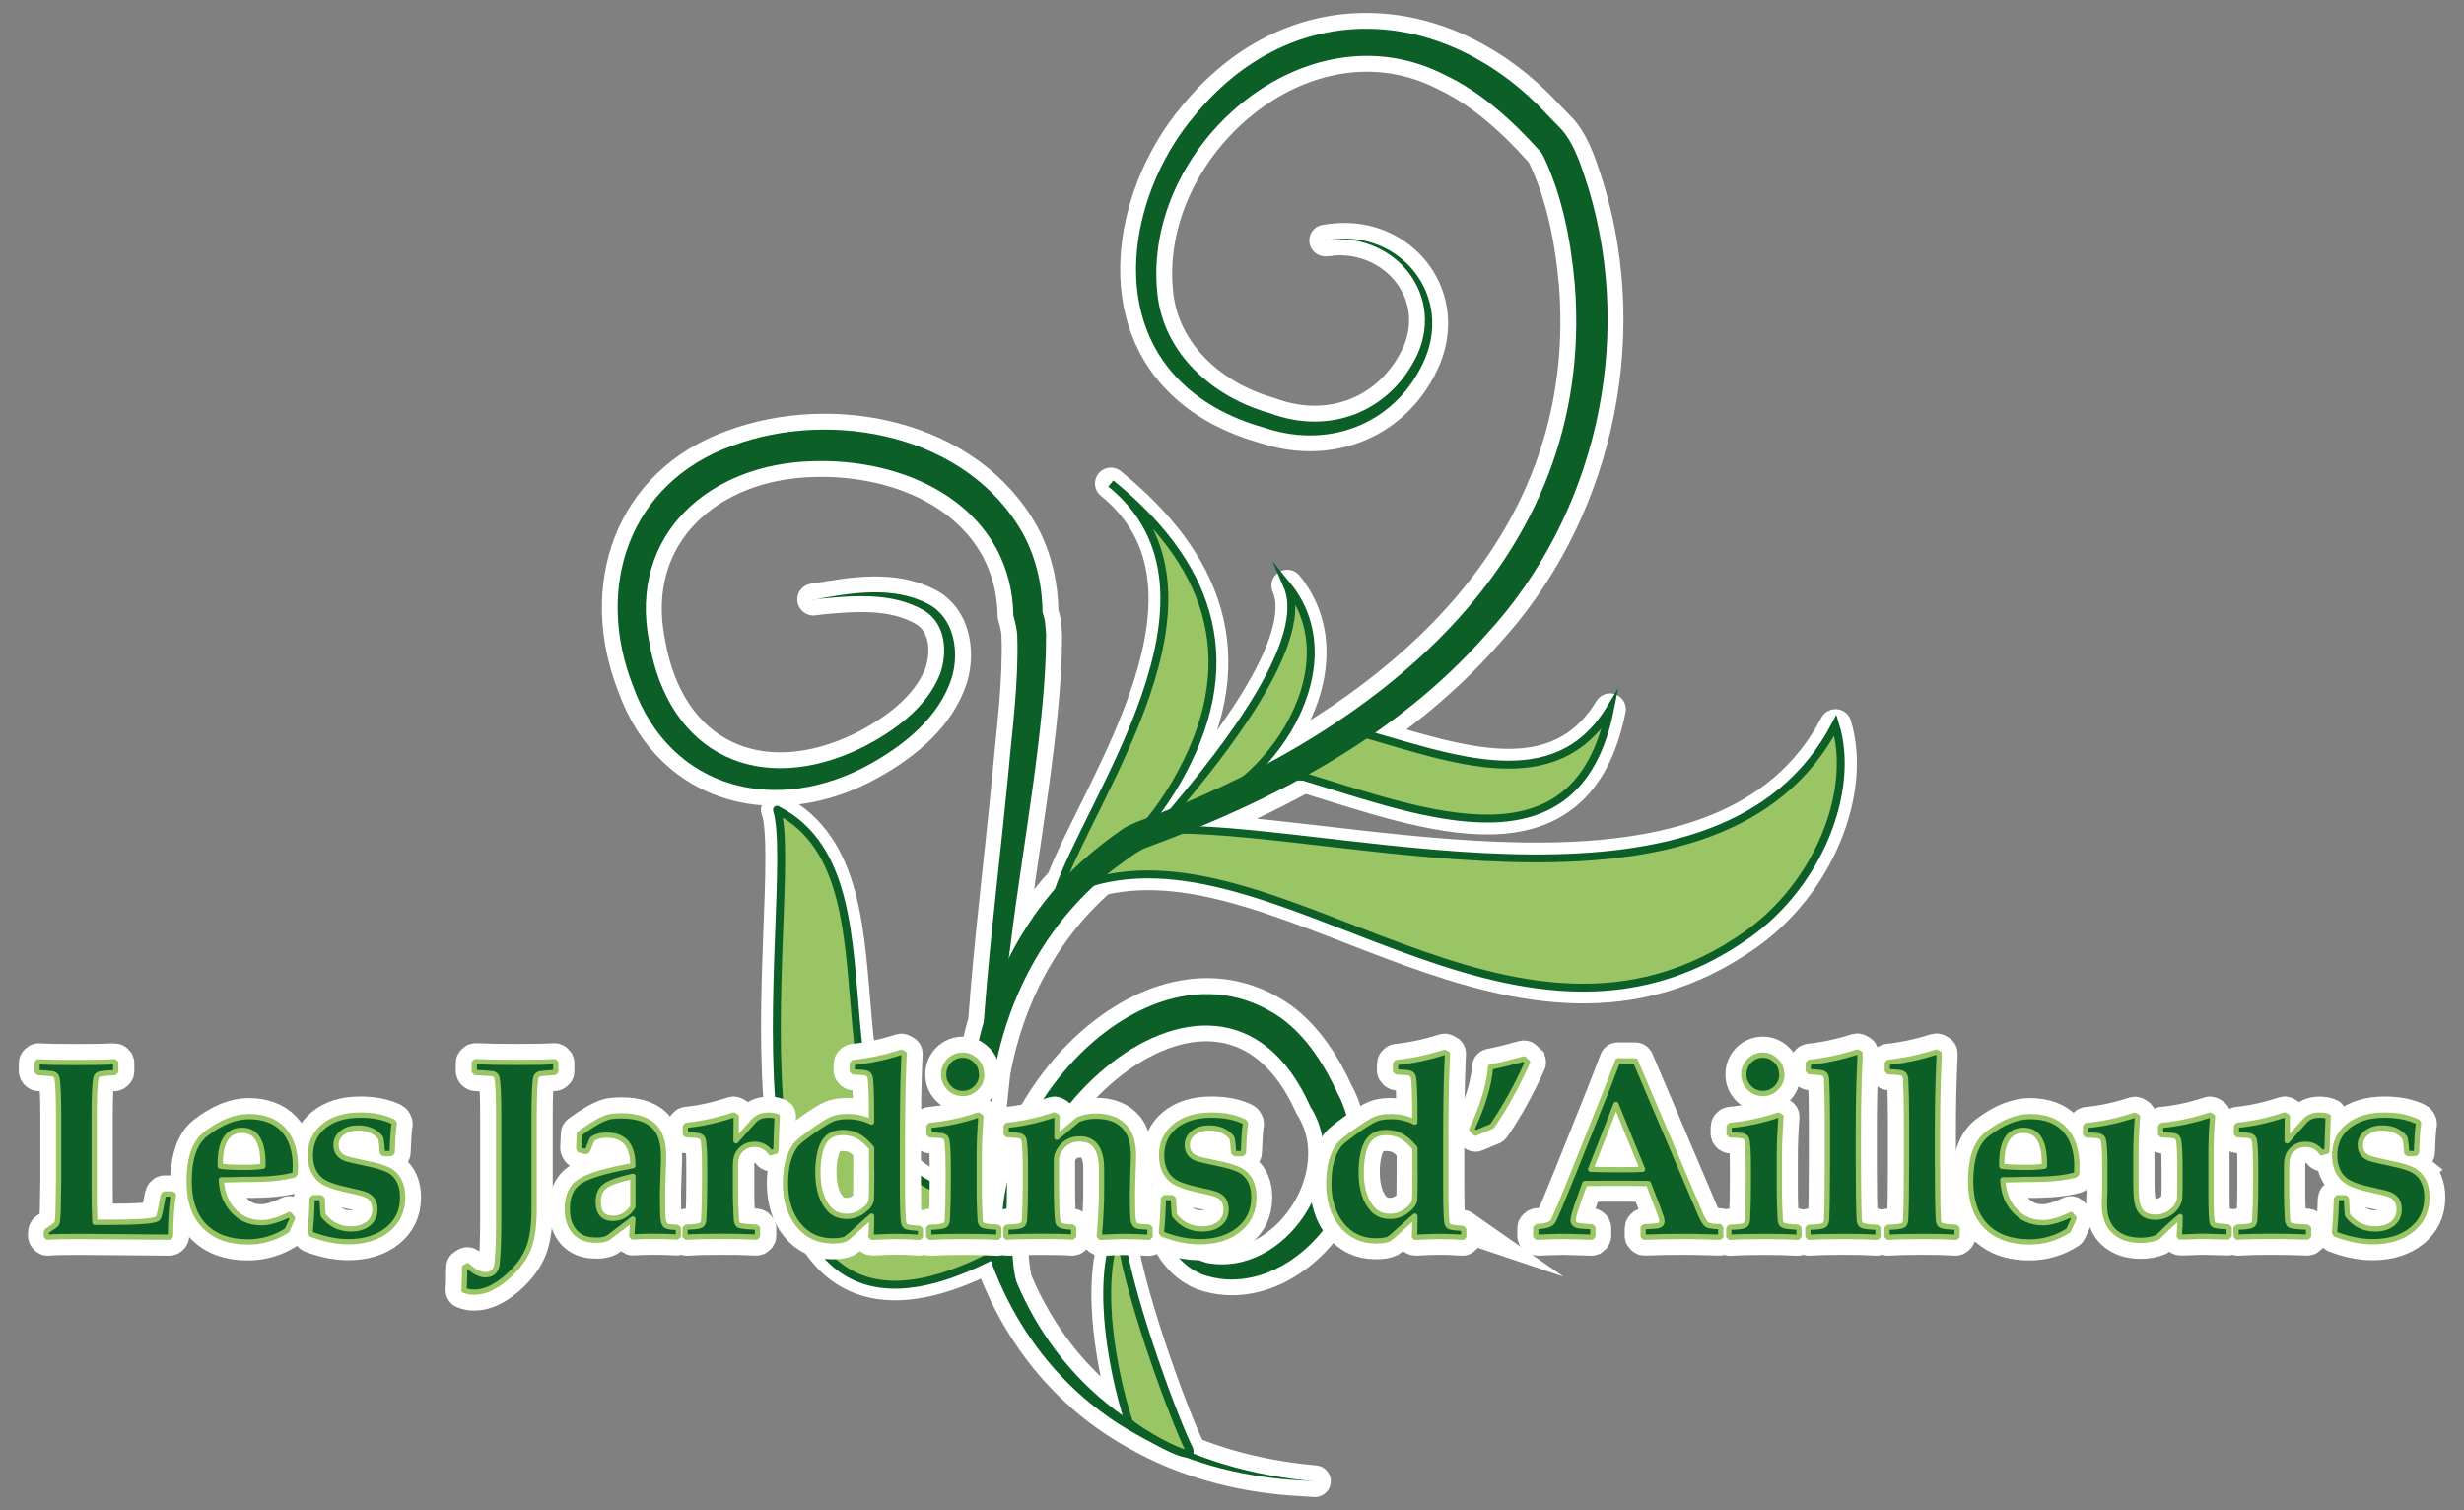<?xml version="1.0" encoding="UTF-8"?>
<svg id="Calque_1" xmlns="http://www.w3.org/2000/svg" version="1.1" viewBox="0 0 233.33 143">
  <rect x="0" y="0" width="233.33" height="143" fill="#808080" stroke="none"/>
  <!-- Generator: Adobe Illustrator 29.8.2, SVG Export Plug-In . SVG Version: 2.1.1 Build 3)  -->
  <defs>
    <style>
      .st0, .st1, .st2, .st3 {
        stroke-linecap: round;
      }

      .st0, .st1, .st3 {
        stroke-linejoin: round;
      }

      .st0, .st2 {
        fill: #9ac564;
        stroke: #0d5f28;
        stroke-width: .75px;
      }

      .st4, .st1 {
        fill: #fff;
        stroke: #fff;
        stroke-width: 3px;
      }

      .st4, .st2 {
        stroke-miterlimit: 10;
      }

      .st5, .st3 {
        fill: #0d5f28;
      }

      .st3 {
        stroke: #9ac564;
        stroke-width: .5px;
      }
    </style>
  </defs>
  <g>
    <path class="st1" d="M173.8,68.66c-10.36,19.8-43.32,10.55-60.92,9.92,3.62-1.47,7.18-3.13,10.61-5.02,11.63,3.55,25.88,9.12,28.97-6.4-4.97,8.18-14.12,4.98-22.63,2.49,3.99-2.75,7.69-5.91,10.93-9.59,10.3-11.16,14.06-27.66,9.67-42.2-.59-1.82-1.2-3.99-2.5-5.54-.52-.54-1.81-1.86-2.35-2.43C135.72.25,121.98.05,113.06,11.02c-5.76,6.84-8.23,18.41-1.15,25.21,2.23,2.17,5.07,3.51,7.95,4.31,6.23,2.06,12.59-.58,15.14-6.71,2.49-6.28-2.76-12.18-9.19-11.09,6.08-.73,11,4.96,8.43,10.78-2.57,5.51-8.35,7.73-14,5.6-5.36-1.5-10.05-5.6-10.64-11.32-1.5-13.9,14.01-27.53,27.27-20.68,3.41,1.61,6.38,4.33,8.91,7.14.16.16.17.2.21.25.05.08.13.25.2.36,1.76,3.7,2.58,8.01,2.94,12.12,1.66,21.75-12.49,36.68-30.16,45.86,4.71-4.69,7.25-12.07,2.93-17.4,2.35,5.41-6.61,16.36-10.35,20.86-.76.31-1.52.62-2.29.91.98-1.28,1.87-2.63,2.63-4.04,5.97-11.13,2.36-20.04-6.7-27.4,12.24,9.94-1.06,28.51-4.61,37.64-2.03,2.21-3.72,4.68-5.05,7.33.07-.49.13-.97.2-1.46.99-8.33,3.38-20.89,3.34-29.18-.07-.78-.06-1.33-.34-2.07-.02-2.54-.58-5.15-1.81-7.44-5.22-9.42-18.05-11.93-27.58-8.39-9.78,3.52-13.04,13.43-9.39,22.74,3.58,9.97,13.75,12.29,22.52,7.36,3.27-1.83,6.5-4.44,7.68-8.16.72-2.47.22-5.65-2.23-6.95-3.29-1.73-7.15-1.08-10.62-.47,3.42-.33,7.2-.69,10.22,1.08,2.05,1.25,2.23,3.91,1.52,5.99-1.27,3.23-4.37,5.44-7.38,6.98-9.6,4.7-18.35.81-20.18-10.03-1.99-10.19,5.77-16.86,15.54-17.08,6.65-.21,14.04,2.24,17.35,8.28,1.03,1.92,1.57,4.09,1.6,6.33.16.6.35,1.25.37,1.96.14,4.45-.49,8.91-.88,13.35-.75,7.69-1.71,15.39-2.28,23.11-1.58,5.43-1.88,11.24-.9,16.78-18.28-2.59-5.39-30.06-18.69-36.8,2.37,7.93-8.05,56.64,20.13,42.34,2.43,6.94,7.06,13.04,13.92,16.81,4.46,2.55,9.6,3.92,14.69,4.29l2.19.14c-4.08-.36-8.12-1.25-11.87-2.79.02-.08,0-.18-.07-.33-1.1-2.13-5.37-13.34-6.4-19.76-.06-.32-.64.28-.93,1.06-1.36,6.28,1.18,14.82,1.57,15.91,0,0,0,0,0,0l-.02-.06s-.02.02-.03.02c-4.86-3.29-8.37-7.89-10.53-13.07-3.39-14.74,19.35-35.59,27.88-16.45,4.09,6.43-2.43,16.21-9.84,14.78-2.54-.71-4.02-3.27-4.74-5.72.3,2.75,1.57,5.71,4.36,6.83,5.85,2.04,11.95-2.87,13.67-8.38.98-2.76.31-6.67-.88-8.78-1.2-2.63-2.89-5.33-5.33-7.12-12.08-8.43-27.71,8.28-26.36,21.3-.96-3.32-1.43-6.8-1.38-10.28.07-.91.15-1.83.23-2.74.1-1.04.22-2.08.33-3.12,1.26-6.97,4.63-13.53,10.08-18.26,17.95-4.28,39.68,20.44,61.22,5.19,6.77-4.79,10.24-13.63,8.35-19.84Z"/>
    <polygon class="st1" points="73.58 76.69 73.59 76.7 73.58 76.68 73.58 76.69"/>
    <path class="st1" d="M125.52,22.78c.1-.02.19-.02.29-.04-.11.01-.21.01-.32.03h.03Z"/>
    <path class="st1" d="M77.02,56.78c.09-.02.18-.03.27-.05-.1,0-.19.02-.29.03l.02.02Z"/>
  </g>
  <g>
    <path class="st2" d="M100.15,84.61c2.72-8.61,17.83-28.44,5.04-38.83,9.06,7.36,12.67,16.27,6.7,27.4-2.63,4.9-6.64,9.17-11.74,11.44h0Z"/>
    <path class="st2" d="M110.74,77.28c3.01-3.64,13.7-15.98,11.16-21.83,6.53,8.04-2.58,20.76-11.16,21.83Z"/>
    <path class="st2" d="M128.7,69.33c8.82,2.5,18.57,6.37,23.76-2.17-3.1,15.53-17.37,9.94-29,6.39-5.44-.05,5.24-4.21,5.24-4.21h0Z"/>
    <path class="st2" d="M111.3,78.55c17.13.06,51.82,10.52,62.5-9.89,1.89,6.21-1.58,15.05-8.35,19.84-22.25,15.75-44.71-11.16-62.99-4.67-1.09.23,7.91-7.02,8.83-5.28h.01Z"/>
    <path class="st0" d="M73.58,76.69c13.56,6.87-.13,35.32,19.78,36.94l.87,5.14c-28.85,15.18-18.25-34.15-20.65-42.09h0Z"/>
    <path class="st2" d="M106.84,134.45c-.28-.72-2.99-9.56-1.6-16,.29-.78.87-1.38.93-1.06,1.03,6.42,5.3,17.63,6.4,19.76,1.02,1.97-6.89-2.77-5.79-2.85"/>
    <path class="st5" d="M125.52,22.78c6.56-1.32,12.01,4.68,9.48,11.05-2.55,6.13-8.91,8.77-15.14,6.71-2.88-.8-5.72-2.14-7.95-4.31-7.08-6.8-4.61-18.37,1.15-25.21C121.98.05,135.72.25,145.58,9.89c.54.57,1.83,1.89,2.35,2.43,1.3,1.55,1.91,3.72,2.5,5.54,4.39,14.54.63,31.04-9.67,42.2-8.42,9.58-19.94,15.65-31.72,20.02l-.52.2-.26.1-.15.08c-.85.45-1.66,1.12-2.45,1.68-16.83,12.81-16.1,41.93,2.38,53.02,4.92,3.04,10.66,4.6,16.47,5.11l-2.19-.14c-5.09-.37-10.23-1.74-14.69-4.29-19.31-10.63-21.06-39.65-5.28-54.21,1.19-1.09,2.71-2.27,4.02-3.17.34-.21.85-.45,1.24-.61,22.46-8.26,43.53-24.58,41.52-50.86-.36-4.11-1.18-8.42-2.94-12.12-.07-.11-.15-.28-.2-.36-.04-.05-.05-.09-.21-.25-2.53-2.81-5.5-5.53-8.91-7.14-13.26-6.85-28.77,6.78-27.27,20.68.59,5.72,5.28,9.82,10.64,11.32,5.65,2.13,11.43-.09,14-5.6,2.61-5.92-2.52-11.72-8.75-10.75h.03Z"/>
    <path class="st5" d="M77.02,56.78c3.54-.63,7.52-1.35,10.89.42,2.45,1.3,2.95,4.48,2.23,6.95-1.18,3.72-4.41,6.33-7.68,8.16-8.77,4.93-18.94,2.61-22.52-7.36-3.65-9.31-.39-19.22,9.39-22.74,9.53-3.54,22.36-1.03,27.58,8.39,1.27,2.36,1.83,5.06,1.82,7.68l-.18-.68c.48,1,.43,1.58.51,2.51.04,8.29-2.35,20.85-3.34,29.18-.7,5.13-1.39,10.26-1.9,15.4-.35,3.85-.65,7.73-.31,11.59.16,1.26.33,2.6,1.12,3.64-1.63-2.07-1.64-4.97-1.87-7.49-.45-13,1.44-25.94,2.69-38.84.39-4.44,1.02-8.9.88-13.35-.02-.71-.21-1.36-.37-1.96-.03-2.24-.57-4.41-1.6-6.33-3.31-6.04-10.7-8.49-17.35-8.28-9.77.22-17.53,6.89-15.54,17.08,1.83,10.84,10.58,14.73,20.18,10.03,3.01-1.54,6.11-3.75,7.38-6.98.71-2.08.53-4.74-1.52-5.99-3.11-1.82-7.02-1.39-10.51-1.05h0l.02.02Z"/>
    <path class="st5" d="M97.02,123.61c-8.56-12.86,10.28-36.99,24.31-27.2,2.44,1.79,4.13,4.49,5.33,7.12,1.19,2.11,1.86,6.02.88,8.78-1.72,5.51-7.82,10.42-13.67,8.38-2.79-1.12-4.06-4.08-4.36-6.83.72,2.45,2.2,5.01,4.74,5.72,7.41,1.43,13.93-8.35,9.84-14.78-8.99-20.19-33.81,4.12-27.08,18.81h0Z"/>
  </g>
  <g>
    <path class="st4" d="M16.63,113.04s-.06-.08-.1-.1l-.07-.07s-.11-.07-.17-.07h-.71c-.07,0-.14.03-.18.08l-.12.13s-.05.08-.06.12l-.28,1.45c-.08.42-.15.56-.18.61,0,0-.03.02-.06.03-.49.17-1.88.26-4.12.26h-1.35c-.03-.88-.05-1.8-.05-2.73v-7.01c0-1.84.05-3.04.15-3.58.02-.13.09-.2.21-.23.05-.01.28-.05,1.33-.11.06,0,.11-.03.15-.07l.12-.11c.05-.05.08-.11.08-.18v-.81c0-.07-.03-.14-.08-.18l-.12-.11s-.12-.07-.18-.07c-.79.05-1.99.07-3.66.07s-2.76-.02-3.52-.07c-.07,0-.13.02-.18.07l-.12.11c-.05.05-.08.11-.08.18v.8c0,.07.03.13.07.18l.12.12s.1.07.16.07c1.05.06,1.28.1,1.32.11.14.04.19.1.22.23.1.54.15,1.75.15,3.59v5.94l-.04,2.62c-.03,1.16-.08,1.4-.09,1.43-.02.02-.14.15-.86.61-.04.03-.08.07-.1.11l-.06.14s-.02.06-.02.1v.33c0,.07.03.13.07.18l.12.12c.05.05.13.09.2.07.54-.05,1.49-.07,2.99-.07l8.52.07h0c.07,0,.13-.03.18-.07l.12-.12s.07-.11.07-.18c0-1.36.08-2.62.24-3.74.04-.07.04-.16,0-.23v-.02Z"/>
    <path class="st4" d="M23.55,105.48c-1.34,0-2.77.58-4.24,1.71-1.1.86-1.66,2.43-1.66,4.68,0,1.9.52,3.39,1.53,4.42,1.03,1.04,2.47,1.56,4.28,1.56,1.38,0,2.68-.38,3.84-1.13.04-.03.07-.06.09-.11l.52-1.16c.04-.09.03-.19-.04-.26l-.28-.34c-.07-.09-.2-.12-.3-.06-1,.49-1.86.74-2.56.74-1.04,0-1.87-.37-2.53-1.13-.58-.65-.9-1.45-.99-2.43.29,0,.67,0,1.13-.02.6-.02,1.07-.02,1.37-.02h0c1.72,0,3.12-.14,4.17-.43.05-.01.1-.04.13-.08l.13-.16s.05-.09.06-.15c0-.22,0-.4.01-.53,0-.02,0-.05,0-.07,0-1.61-.42-2.87-1.24-3.74-.81-.85-1.97-1.29-3.43-1.29ZM21.11,110.17c0-2.89,1.37-2.89,1.82-2.89.43,0,1.72,0,1.72,2.91h.15c-.47.07-.99.1-1.53.1-.95,0-1.69-.03-2.16-.08v-.04ZM24.86,110.2h0s.05,0,.05,0h-.04Z"/>
    <path class="st4" d="M34.6,109.88c-.75-.15-1.38-.29-1.7-.39-.56-.19-.83-.52-.83-1.06,0-.4.16-.72.49-.97.34-.26.8-.4,1.35-.4.82,0,1.46.27,1.91.8.07.36.12.8.14,1.27,0,.06.03.13.08.17l.13.12s.11.07.17.07h.67c.06,0,.12-.02.17-.07l.13-.12s.08-.11.08-.17c.03-.95.09-2.25.19-2.66.02-.06,0-.13-.03-.19l-.11-.19s-.06-.08-.1-.1c-.86-.44-1.95-.66-3.23-.66-1.52,0-2.75.38-3.65,1.14-.88.74-1.32,1.72-1.32,2.92,0,1.11.37,1.97,1.09,2.55.48.38,1.39.72,2.69.99.79.17,1.3.3,1.54.39.53.2.78.58.78,1.19,0,.49-.18.87-.53,1.16-.37.29-.87.44-1.49.44-.97,0-1.77-.38-2.38-1.14-.02-.12-.06-.47-.09-1.45,0-.07-.03-.13-.08-.17l-.14-.13s-.11-.07-.17-.07h-.69c-.07,0-.14.03-.18.08l-.12.13s-.06.1-.07.16l-.06,1.48c-.02.4-.06.95-.13,1.67,0,.06.01.12.05.17l.13.18s.07.07.11.09c1.25.48,2.46.72,3.58.72,1.59,0,2.89-.41,3.88-1.21,1-.81,1.51-1.9,1.51-3.23h0c0-1.14-.36-2-1.07-2.56-.45-.36-1.31-.66-2.71-.94Z"/>
    <path class="st4" d="M52.68,100.34c-.05-.05-.12-.07-.19-.06-.66.05-1.8.07-3.59.07-1.59,0-2.85-.02-3.86-.07-.07,0-.13.02-.18.07l-.12.11c-.05.05-.08.11-.08.18v.8c0,.07.03.13.07.18l.12.12s.1.07.16.07l.72.05c.46.03.81.05.87.07.14.04.19.1.22.23.1.55.15,1.76.15,3.59v9.75c0,1.83-.05,3.22-.15,4.12-.06.58-.33.84-.87.84-.42,0-.93-.27-1.51-.8-.08-.07-.2-.08-.3-.03l-.27.16c-.08.04-.12.13-.12.21,0,.85-.02,1.57-.06,2.15,0,.11.06.21.16.25.34.13.69.2,1.05.2,1.06,0,2.13-.49,3.29-1.49,1.02-.9,1.74-1.87,2.13-2.9.34-.91.52-2.18.52-3.76v-8.72c0-1.83.05-3.04.15-3.58.02-.13.09-.2.21-.23.05-.01.28-.05,1.33-.11.06,0,.11-.03.15-.06l.08-.08c.08-.04.13-.12.13-.22v-.81c0-.07-.03-.14-.08-.18l-.12-.11Z"/>
    <path class="st4" d="M64.31,116.05c-.05-.05-.11-.08-.18-.08-.68-.01-.87-.08-.92-.11-.04-.03-.12-.12-.16-.44s-.06-1.07-.06-2.23c0-.37.02-1.09.06-2.18.03-.67.04-1.14.04-1.44,0-1.29-.25-2.22-.77-2.86-.69-.87-1.87-1.3-3.48-1.3-.44,0-.82.03-1.12.08-.69.14-1.68.68-3.01,1.66-.06.04-.1.11-.1.19l-.06,1.38s0,.08.03.12l.08.16c.03.07.09.12.17.13l.6.14c.06.02.12,0,.17-.02l.15-.08c.05-.03.09-.07.11-.12l.42-1.02c.3-.2.7-.29,1.24-.29.5,0,.94.12,1.29.35.54.36.83,1.06.86,2.08-2.46.45-4.08.94-4.93,1.5-.84.56-1.27,1.5-1.27,2.8,0,.98.26,1.77.76,2.34.51.58,1.25.87,2.19.87.19,0,.37,0,.5-.02.39-.05.68-.14.89-.3l1.83-1.4-.07,1.02c0,.07.02.13.06.18l.11.13c.05.06.12.1.21.09.6-.04,1.23-.06,1.89-.06.85,0,1.59.02,2.25.06.07,0,.14-.02.19-.07l.07-.07c.09-.04.14-.13.14-.22v-.66c0-.06-.02-.12-.07-.17l-.12-.13ZM57.47,112.5c.38-.28,1.12-.55,2.21-.8v2.49c-.42.62-.96.93-1.64.93-.79,0-1.14-.41-1.14-1.34,0-.58.19-1,.57-1.28Z"/>
    <path class="st4" d="M73.7,105.5c-.26-.11-.57-.16-.92-.16-.61,0-1.11.18-1.49.55-.5.54-.94,1.03-1.32,1.46v-1.62c.02-.09-.03-.17-.11-.22l-.26-.15c-.06-.04-.13-.04-.2-.02-1.55.51-3.03.83-4.38.96-.06,0-.12.03-.16.08l-.12.13s-.07.11-.07.17v.66c0,.07.03.13.07.18l.12.12s.1.07.17.07c.81.03.96.05.99.06.17.03.28.08.32.15.05.09.15.53.15,2.59v1.68c0,1.09-.03,2.18-.08,3.25-.01.23-.07.33-.13.36-.06.04-.32.12-1.27.15-.06,0-.12.03-.17.07l-.12.12s-.07.11-.07.18v.71c0,.07.03.13.07.18l.12.12s.11.07.18.07c0,0,.01,0,.02,0,.77-.05,1.85-.08,3.18-.08,1.22,0,2.34.02,3.41.07.07,0,.14-.02.19-.07l.12-.12s.07-.11.07-.18v-.71c0-.07-.03-.14-.08-.18l-.12-.11s-.1-.06-.16-.07c-1.24-.05-1.48-.13-1.52-.15-.06-.03-.1-.17-.12-.35-.06-1.12-.08-1.85-.08-2.37v-2.74c0-.5.1-.88.29-1.12.33-.41.74-.61,1.26-.61.56,0,.99.23,1.31.69.06.09.18.13.28.1l.49-.15c.1-.03.17-.12.18-.22.03-.45.05-.84.05-1.18l.08-2.04c.02-.05.02-.11,0-.17-.02-.07-.08-.12-.14-.14Z"/>
    <path class="st4" d="M87.22,116.14s-.1-.07-.16-.07c-.6-.04-.97-.1-1.1-.14-.04-.01-.08-.04-.12-.12-.04-.09-.13-.63-.13-3.52v-3.79c0-3.27.04-5.81.11-7.56.03-.74.05-1.16.05-1.16,0-.1-.05-.19-.13-.23l-.26-.14c-.06-.03-.13-.04-.2-.02-1.49.48-3,.8-4.49.96-.06,0-.12.04-.16.08l-.12.13s-.07.11-.07.17v.64c0,.06.02.12.07.17l.12.13s.11.08.18.08c.65.02.96.05,1.04.07.25.04.27.15.28.2.06.23.14,1.04.14,3.56v.27c-.63-.25-1.3-.38-2.02-.38-.63,0-1.13.08-1.53.25-.44.18-1.1.6-2.1,1.31-.89.64-1.34,1.02-1.5,1.26-.67.92-1,2.15-1,3.78s.43,3.02,1.29,4.07c.86,1.06,2.02,1.6,3.42,1.6.61,0,1.04-.07,1.35-.22.21-.13.62-.47,1.31-1.11.32-.3.58-.53.79-.72,0,.71-.03,1.12-.05,1.35,0,.09.03.17.1.22l.11.08s.1.05.16.05c1.14-.06,1.82-.08,2.37-.08s1.21.03,2.05.08c.07.01.14-.02.19-.07l.04-.04c.06-.03.11-.08.13-.15v-.03s.03-.1.01-.15v-.53c0-.07-.03-.13-.07-.18l-.12-.12ZM82.3,110.98c0,1.73-.02,2.51-.03,2.6-.07.3-.29.59-.66.86-.44.32-.91.48-1.4.48-.61,0-1.07-.18-1.43-.54-.71-.73-1.07-1.88-1.07-3.42,0-.73.08-1.38.25-1.99.29-1.01.88-1.48,1.85-1.48.35,0,.7.06,1.03.17.46.17.95.55,1.46,1.15v2.11s0,.04,0,.07Z"/>
    <path class="st4" d="M94.63,116.01s-.1-.06-.16-.07c-.96-.04-1.22-.12-1.3-.16-.04-.02-.09-.12-.11-.34-.06-1.12-.08-1.85-.08-2.37v-3.74c0-.97.05-2.18.15-3.58,0-.09-.04-.18-.12-.23l-.25-.15c-.06-.04-.14-.05-.21-.02-1.53.51-3.04.83-4.48.96-.06,0-.12.03-.16.08l-.12.13s-.07.11-.07.17v.66c0,.07.03.13.07.18l.12.12s.1.07.17.07c.78.03.94.05.99.06.17.03.28.07.31.14.06.15.16.68.16,2.6v1.68c0,1.08-.03,2.17-.08,3.25-.02.23-.07.33-.13.36-.06.04-.32.12-1.28.15-.06,0-.12.03-.17.07l-.12.12s-.07.11-.07.18v.71c0,.07.03.13.07.18l.12.12c.05.05.12.08.19.07.78-.05,1.85-.08,3.18-.08s2.42.03,3.19.08c0,0,.01,0,.02,0,.07,0,.13-.03.18-.07l.12-.12s.07-.12.07-.19v-.71c0-.07-.03-.14-.08-.18l-.13-.12Z"/>
    <path class="st4" d="M91.17,103.8c.56,0,1.05-.2,1.45-.6.4-.4.6-.89.6-1.46,0-.03,0-.07-.02-.1-.02-.55-.22-1.01-.6-1.38-.42-.4-.88-.6-1.43-.6s-1.05.21-1.45.6c-.39.4-.6.91-.6,1.48s.2,1.06.6,1.46.89.6,1.46.6Z"/>
    <path class="st4" d="M108.98,116.02c-.05-.05-.11-.08-.18-.08-.9-.01-1.07-.1-1.09-.11-.03-.02-.12-.11-.16-.44-.04-.32-.06-1.07-.06-2.23,0-.41.02-1.09.05-2.03l.03-.82c.01-.45.02-.73.02-.81,0-1.23-.27-2.19-.81-2.84-.67-.8-1.68-1.21-2.98-1.21-.64,0-1.23.11-1.79.34-.02,0-.05.02-.07.04l-1.6,1.34v-1.43c.02-.09-.03-.17-.11-.22l-.26-.15c-.06-.04-.14-.04-.2-.02-1.55.51-3.03.83-4.38.96-.06,0-.12.03-.16.08l-.12.13s-.07.11-.07.17v.66c0,.07.03.13.07.18l.12.12s.1.07.17.07c.81.03.96.05.99.06.17.03.28.08.32.15.05.09.15.53.15,2.59v1.68c0,1.08-.03,2.17-.08,3.25-.02.23-.07.33-.13.36-.06.04-.32.12-1.27.15-.06,0-.12.03-.17.07l-.12.12s-.07.11-.07.18v.71c0,.07.03.13.07.18l.12.12c.05.05.13.08.19.07.77-.05,1.84-.08,3.18-.08s2.34.02,2.96.07c.07.01.14-.02.2-.07l.12-.12s.07-.11.07-.18v-.71c0-.07-.03-.13-.07-.18l-.12-.12s-.11-.07-.17-.07c-1.02-.01-1.12-.23-1.12-.23-.1-.44-.14-1.68-.14-3.68v-2.19c0-.35.16-.72.46-1.09.37-.44.86-.65,1.5-.65,1.22,0,1.81.85,1.81,2.61v2.3c0,.93-.07,2.28-.21,4.01,0,.07.02.14.07.2l.12.12s.11.07.18.07h.01c1.18-.06,1.89-.08,2.38-.08.54,0,1.23.03,2.17.08.08,0,.15-.03.2-.08l.12-.13c.05-.05.06-.14.06-.22v-.67c0-.06-.02-.12-.07-.17l-.11-.12Z"/>
    <path class="st4" d="M115.21,109.88c-.75-.15-1.38-.29-1.7-.39-.56-.19-.83-.52-.83-1.06,0-.4.16-.72.49-.97.34-.26.8-.4,1.35-.4.82,0,1.46.27,1.91.8.07.36.12.8.14,1.27,0,.06.03.13.08.17l.13.12s.11.07.17.07h.67c.06,0,.12-.02.17-.07l.13-.12s.08-.11.08-.17c.03-.95.09-2.25.19-2.66.02-.06,0-.13-.03-.19l-.11-.19s-.06-.08-.1-.1c-.86-.44-1.95-.66-3.23-.66-1.52,0-2.75.38-3.65,1.14-.88.74-1.32,1.72-1.32,2.92,0,1.11.37,1.97,1.09,2.55.48.38,1.39.72,2.69.99.79.17,1.3.3,1.54.39.53.2.78.58.78,1.19,0,.49-.18.87-.53,1.16-.37.29-.87.44-1.49.44-.97,0-1.77-.38-2.38-1.14-.02-.12-.06-.47-.09-1.45,0-.07-.03-.13-.08-.17l-.14-.13s-.11-.07-.17-.07h-.69c-.07,0-.14.03-.18.08l-.12.13s-.06.1-.07.16l-.06,1.48c-.02.4-.06.95-.13,1.67,0,.06.01.12.05.17l.13.18s.07.07.11.09c1.25.48,2.46.72,3.58.72,1.59,0,2.89-.41,3.88-1.21,1-.81,1.51-1.9,1.51-3.23h0c0-1.14-.36-2-1.07-2.56-.45-.36-1.31-.66-2.71-.94Z"/>
    <path class="st4" d="M138.67,116.14s-.1-.07-.16-.07c-.6-.04-.97-.1-1.1-.14-.04-.01-.08-.04-.12-.12-.04-.09-.13-.63-.13-3.52v-3.79c0-3.27.04-5.81.11-7.56.03-.74.05-1.16.05-1.16,0-.1-.05-.19-.13-.23l-.26-.14c-.06-.03-.13-.04-.2-.02-1.49.48-3,.8-4.49.96-.06,0-.12.04-.16.08l-.12.13s-.07.11-.07.17v.64c0,.06.02.12.07.17l.12.13s.11.08.18.08c.65.02.96.05,1.04.07.25.04.27.15.28.2.06.23.14,1.04.14,3.56v.27c-.63-.25-1.3-.38-2.02-.38-.63,0-1.13.08-1.53.25-.44.18-1.1.6-2.1,1.31-.88.64-1.34,1.02-1.51,1.26-.67.92-1,2.15-1,3.78s.43,3.02,1.29,4.07c.86,1.06,2.02,1.6,3.42,1.6.6,0,1.04-.07,1.35-.21.21-.13.62-.47,1.31-1.11.33-.3.58-.53.79-.72,0,.71-.03,1.12-.05,1.35,0,.09.03.17.1.22l.11.08s.09.05.16.05c1.14-.06,1.82-.08,2.37-.08s1.21.03,2.05.08c.09.01.14-.02.19-.07l.04-.04c.06-.03.11-.08.13-.15v-.03s.03-.1.01-.15v-.53c0-.07-.03-.13-.07-.18l-.12-.12ZM133.75,110.98c0,1.74-.02,2.51-.03,2.6-.07.3-.29.59-.66.86-.44.32-.91.48-1.4.48-.61,0-1.07-.18-1.43-.54-.71-.73-1.07-1.88-1.07-3.42,0-.73.08-1.38.25-1.99.29-1.01.88-1.48,1.85-1.48.35,0,.7.06,1.03.17.46.17.95.55,1.46,1.15v2.11s0,.04,0,.07Z"/>
    <path class="st4" d="M144.77,100.36l-.29-.27c-.06-.06-.16-.08-.24-.06-1.41.39-2.41.63-3.14.77-.11.02-.2.11-.2.23-.14,1.68-.73,3.64-1.76,5.82-.04.09-.03.21.05.28l.34.35s.11.08.18.08c.03,0,.07,0,.1-.02l1.58-.66s.08-.05.11-.09c1.21-1.76,2.34-3.79,3.36-6.05.03-.04.04-.09.04-.14h0c0-.1-.05-.18-.13-.23Z"/>
    <path class="st4" d="M163.2,116.28c0-.06-.02-.12-.06-.16l-.11-.13c-.05-.06-.12-.09-.19-.09-.43,0-.79-.04-1.03-.13-.03-.01-.21-.1-.51-.8l-6.21-14.61c-.04-.09-.13-.15-.23-.15h-1.66c-.1,0-.2.06-.23.16l-.6,1.57c-.17.45-.31.82-.43,1.11l-3.06,7.65c-1.48,3.69-1.93,4.67-2.05,4.84-.06.09-.31.31-1.29.37-.06,0-.11.03-.15.07l-.13.12c-.05.05-.08.11-.08.18v.76c0,.07.03.14.08.18l.12.11s.12.07.18.07c1.1-.04,1.99-.07,2.37-.07.48,0,1.52.03,2.78.07.07,0,.14-.02.18-.07l.12-.12s.07-.11.07-.18v-.75c0-.07-.03-.13-.07-.18l-.12-.12s-.1-.07-.16-.07c-.73-.04-1.04-.07-1.17-.09-.34-.06-.34-.19-.34-.28,0-.16.1-.63.58-1.96l.46-1.27c1.11-.02,1.96-.02,2.54-.02,1.06,0,2.1,0,3.13.02l.89,2.31c.29.75.31.96.31,1.01,0,.06,0,.19-.4.21l-1.02.06c-.06,0-.12.03-.17.08l-.12.13s-.07.11-.07.17v.74c0,.06.02.12.07.17l.11.12c.05.05.11.08.18.08h0c1.15-.05,2.46-.07,4-.07.34,0,1.37.02,3.13.07.1,0,.14-.03.19-.08l.11-.12c.06-.07.07-.16.04-.24v-.68ZM155.18,110.48c-.51.02-1.15.03-2.04.03-.85,0-1.56-.01-2.14-.03l2.04-5.23,2.14,5.23Z"/>
    <path class="st4" d="M166.94,103.8c.56,0,1.05-.2,1.45-.6.4-.4.6-.89.6-1.46,0-.03,0-.07-.02-.09-.02-.55-.22-1.01-.6-1.39-.42-.4-.88-.6-1.43-.6s-1.05.2-1.45.6c-.39.4-.6.91-.6,1.48s.2,1.06.6,1.46.89.6,1.46.6Z"/>
    <path class="st4" d="M170.4,116.01s-.1-.06-.16-.07c-.96-.04-1.22-.12-1.3-.16-.04-.02-.1-.12-.11-.34-.06-1.15-.08-1.85-.08-2.37v-3.74c0-.96.05-2.17.15-3.58,0-.09-.04-.18-.12-.23l-.25-.15c-.06-.04-.14-.05-.21-.02-1.53.51-3.04.83-4.48.96-.06,0-.12.03-.16.08l-.12.13s-.07.11-.07.17v.66c0,.07.03.13.07.18l.12.12s.1.07.17.07c.78.03.94.05.99.06.17.03.28.07.31.14.06.15.16.68.16,2.6v1.68c0,1.08-.03,2.17-.08,3.25-.02.23-.07.33-.13.36-.06.04-.32.12-1.28.15-.06,0-.12.03-.17.07l-.12.12s-.07.11-.07.18v.71c0,.07.03.13.07.18l.12.12c.05.05.12.09.19.07.78-.05,1.86-.08,3.18-.08s2.42.03,3.19.08c0,0,.01,0,.02,0,.07,0,.13-.03.18-.07l.12-.12s.07-.12.07-.19v-.71c0-.07-.03-.14-.08-.18l-.13-.12Z"/>
    <path class="st4" d="M177.88,116.02s-.1-.06-.16-.07c-.96-.04-1.22-.12-1.3-.16-.04-.02-.1-.12-.11-.34-.05-1.06-.08-2.9-.08-5.32v-3.02c0-2.25.04-4.33.12-6.19.03-.57.04-.96.04-1.17,0-.09-.05-.17-.13-.22l-.25-.14c-.06-.03-.13-.04-.2-.02-1.53.48-3.04.81-4.49.96-.06,0-.12.04-.16.08l-.12.13s-.07.11-.07.17v.64c0,.06.02.12.07.17l.12.13s.11.08.18.08c1,.03,1.21.12,1.24.14.07.04.12.17.13.36.05,1.07.08,2.41.08,3.97v3.93c0,2.41-.03,4.25-.08,5.31-.02.23-.07.33-.13.36-.06.04-.32.12-1.28.15-.06,0-.12.03-.17.07l-.12.12s-.07.11-.07.18v.71c0,.07.03.13.07.18l.12.12c.05.05.12.09.19.07.78-.05,1.86-.08,3.18-.08s2.42.03,3.19.08c0,0,.01,0,.02,0,.07,0,.13-.03.18-.07l.12-.12c.06-.06.08-.15.06-.23v-.66c0-.07-.03-.14-.08-.18l-.13-.12Z"/>
    <path class="st4" d="M185.37,116.02s-.1-.06-.16-.07c-.96-.04-1.22-.12-1.3-.16-.04-.02-.1-.12-.11-.34-.05-1.04-.08-2.88-.08-5.32v-3.02c0-2.25.04-4.33.12-6.19.03-.57.04-.96.04-1.17,0-.09-.05-.17-.13-.22l-.25-.14c-.06-.03-.13-.04-.2-.02-1.53.48-3.04.81-4.49.96-.06,0-.12.04-.16.08l-.12.13s-.07.11-.07.17v.64c0,.06.02.12.07.17l.12.13s.11.08.18.08c1,.03,1.21.12,1.24.14.09.05.12.23.13.36.05,1.05.08,2.39.08,3.97v3.93c0,2.43-.03,4.27-.08,5.31-.02.23-.07.33-.13.36-.06.04-.32.12-1.28.15-.06,0-.12.03-.17.07l-.12.12s-.07.11-.07.18v.71c0,.07.03.13.07.18l.12.12c.05.05.12.09.19.07.78-.05,1.86-.08,3.18-.08s2.42.03,3.19.08c0,0,.01,0,.02,0,.07,0,.13-.03.18-.07l.12-.12c.06-.06.08-.15.06-.23v-.66c0-.07-.03-.14-.08-.18l-.13-.12Z"/>
    <path class="st4" d="M192.25,105.48c-1.34,0-2.77.58-4.24,1.71-1.1.86-1.66,2.43-1.66,4.68,0,1.9.52,3.39,1.53,4.42,1.03,1.04,2.47,1.56,4.28,1.56,1.38,0,2.68-.38,3.84-1.13.04-.03.07-.06.09-.11l.52-1.16c.04-.09.02-.19-.04-.26l-.28-.34c-.07-.09-.2-.11-.3-.06-1,.49-1.86.74-2.56.74-1.04,0-1.87-.37-2.53-1.13-.58-.65-.9-1.45-.99-2.43.29,0,.67,0,1.13-.02.61-.02,1.07-.02,1.37-.02h0c1.72,0,3.12-.14,4.17-.43.05-.01.1-.04.13-.08l.13-.16s.05-.09.06-.15c0-.22,0-.4,0-.53,0-.02,0-.05,0-.07,0-1.61-.42-2.87-1.24-3.74-.81-.85-1.97-1.29-3.43-1.29ZM189.81,110.17c0-2.89,1.37-2.89,1.82-2.89.43,0,1.72,0,1.72,2.91h.15c-.47.07-.99.1-1.53.1-.95,0-1.69-.03-2.16-.08v-.04ZM193.56,110.2h0s.04,0,.04,0h0s-.04,0-.04,0Z"/>
    <path class="st4" d="M211.13,115.98s-.1-.06-.15-.06c-.77-.05-1.06-.1-1.17-.13-.02,0-.04-.01-.06-.06-.03-.07-.12-.47-.12-2.71v-3.68c0-1.22.05-2.42.15-3.58,0-.09-.04-.19-.12-.24l-.25-.15c-.06-.04-.14-.05-.21-.02-1.54.51-3.05.83-4.48.96-.06,0-.11.03-.16.07l-.13.13s-.07.11-.07.18v.66c0,.07.03.14.08.18l.13.12s.1.06.16.07c.79.03.95.05,1,.06.25.04.29.12.3.14.06.13.16.65.16,2.6v2.1c0,.09,0,.32-.02.7-.02.43-.22.82-.6,1.16-.43.36-.91.53-1.45.53-.44,0-.78-.1-1.02-.3-.25-.21-.4-.5-.47-.92-.05-.27-.11-.86-.11-2.15v-2.29c0-1.09.05-2.29.15-3.58,0-.1-.04-.19-.12-.24l-.26-.15c-.06-.03-.13-.04-.2-.02-1.54.51-3.05.83-4.48.96-.06,0-.12.03-.16.08l-.12.13s-.07.11-.07.17v.66c0,.07.03.13.07.18l.12.12s.1.07.17.07c.76.03.94.04,1,.06.26.04.3.13.31.15.05.1.16.54.16,2.59v1.5c0,.4,0,.8-.02,1.23-.02.44-.02.72-.02.85,0,1.15.33,2.05.99,2.66.66.62,1.56.93,2.67.93.63,0,1.19-.1,1.72-.31.03-.01.06-.03.08-.05.72-.71,1.29-1.25,1.7-1.6-.01.41-.04.84-.08,1.28,0,.07.02.15.07.2l.09.09s.11.07.18.07c.25,0,.64,0,1.16-.03.5-.03.88-.03,1.13-.03h0c.3,0,1.04.02,2.2.06.07,0,.14-.02.19-.07l.09-.09c.08-.04.12-.13.12-.21v-.71c0-.07-.03-.14-.08-.18l-.13-.12Z"/>
    <path class="st4" d="M220.58,105.5c-.26-.1-.57-.16-.92-.16-.61,0-1.11.18-1.49.55-.49.53-.93,1.02-1.32,1.46v-1.62c.02-.09-.03-.17-.11-.22l-.26-.15c-.06-.04-.14-.04-.2-.02-1.55.51-3.03.83-4.38.96-.06,0-.12.03-.16.08l-.12.13s-.07.11-.07.17v.66c0,.07.03.13.07.18l.12.12s.11.07.17.07c.81.03.95.05.99.06.17.03.28.08.32.15.05.09.15.53.15,2.59v1.68c0,1.08-.03,2.17-.08,3.25-.02.23-.07.33-.13.36-.06.04-.32.12-1.28.15-.06,0-.12.03-.17.07l-.12.12s-.07.11-.07.18v.71c0,.07.03.13.07.18l.12.12s.11.07.18.07c0,0,.01,0,.02,0,.77-.05,1.85-.08,3.18-.08,1.22,0,2.34.02,3.41.07.08,0,.14-.02.19-.07l.12-.12s.07-.11.07-.18v-.71c0-.07-.03-.14-.08-.18l-.12-.11s-.1-.06-.16-.07c-1.24-.05-1.48-.13-1.52-.15-.06-.03-.1-.17-.12-.35-.06-1.15-.08-1.85-.08-2.37v-2.74c0-.5.1-.88.29-1.12.33-.41.74-.61,1.26-.61.56,0,.99.23,1.32.69.06.09.17.12.28.1l.49-.15c.1-.03.17-.12.18-.22.03-.45.05-.84.05-1.18l.08-2.04c.02-.05.02-.11,0-.17-.03-.06-.08-.12-.14-.14Z"/>
    <path class="st4" d="M229,110.82c-.45-.36-1.31-.66-2.71-.94-.75-.15-1.38-.29-1.7-.39-.57-.19-.83-.52-.83-1.06,0-.4.16-.72.49-.97.34-.26.8-.4,1.35-.4.82,0,1.46.27,1.91.8.07.36.12.8.14,1.27,0,.06.03.13.08.17l.13.12s.11.07.17.07h.67c.06,0,.12-.02.17-.07l.13-.12s.08-.11.08-.17c.03-.94.09-2.25.19-2.66.02-.06,0-.13-.03-.19l-.11-.19s-.06-.08-.1-.1c-.86-.44-1.95-.66-3.23-.66-1.52,0-2.75.38-3.65,1.14-.88.74-1.32,1.72-1.32,2.92,0,1.11.37,1.97,1.09,2.55.48.38,1.39.72,2.69.99.79.17,1.3.3,1.54.39.53.2.78.58.78,1.19,0,.49-.18.87-.53,1.16-.37.29-.87.44-1.49.44-.97,0-1.77-.38-2.38-1.14-.02-.12-.06-.47-.09-1.45,0-.07-.03-.13-.08-.17l-.14-.13s-.11-.07-.17-.07h-.69c-.07,0-.14.03-.18.08l-.12.13s-.06.1-.07.16l-.06,1.48c-.02.4-.06.95-.13,1.67,0,.06.01.12.05.17l.13.18s.07.07.11.09c1.26.48,2.46.72,3.58.72,1.59,0,2.89-.41,3.88-1.21,1-.81,1.51-1.9,1.51-3.23h0c0-1.14-.36-2-1.07-2.56Z"/>
  </g>
  <g>
    <path class="st3" d="M16.41,113.16c-.17,1.14-.26,2.43-.26,3.87l-.12.12-8.52-.07c-1.42,0-2.43.02-3.01.07l-.12-.12v-.33l.06-.14c.58-.37.89-.6.94-.69.07-.14.11-.66.13-1.56l.04-2.62v-5.94c0-1.86-.05-3.07-.15-3.63-.04-.23-.17-.37-.4-.43-.12-.03-.57-.07-1.37-.12l-.12-.12v-.8l.12-.11c.8.05,1.98.07,3.54.07s2.83-.02,3.67-.07l.12.11v.81l-.12.11c-.8.05-1.25.09-1.37.12-.23.06-.36.21-.4.43-.1.56-.15,1.77-.15,3.63v7.01c0,1.02.02,2.02.06,2.98h1.59c2.28,0,3.68-.09,4.2-.27.09-.03.15-.07.19-.13.08-.11.15-.34.22-.7l.28-1.45.12-.13h.71l.13.12v-.02Z"/>
    <path class="st3" d="M27.96,110.5c0,.13,0,.33,0,.6l-.13.16c-1.03.28-2.4.42-4.1.42-.3,0-.77,0-1.38.02s-1.08.02-1.39.02c.05,1.15.4,2.1,1.07,2.85.7.8,1.6,1.21,2.72,1.21.75,0,1.64-.26,2.67-.77l.28.34-.52,1.16c-1.14.73-2.38,1.09-3.71,1.09-1.76,0-3.12-.5-4.1-1.49s-1.46-2.41-1.46-4.24c0-2.18.52-3.67,1.56-4.48,1.44-1.11,2.8-1.66,4.09-1.66,1.4,0,2.48.4,3.25,1.21.78.83,1.17,2.02,1.17,3.57h-.01ZM24.9,110.19c0-2.11-.66-3.16-1.97-3.16-1.38,0-2.07,1.05-2.07,3.14v.26c.45.07,1.26.11,2.41.11.6,0,1.14-.04,1.62-.11,0-.11,0-.19,0-.23h0Z"/>
    <path class="st3" d="M38.13,113.39c0,1.26-.47,2.27-1.42,3.04s-2.19,1.15-3.72,1.15c-1.09,0-2.25-.23-3.49-.7l-.13-.18c.07-.72.11-1.28.13-1.68l.06-1.48.12-.13h.69l.14.13c.03.88.07,1.39.11,1.55.66.85,1.54,1.28,2.61,1.28.69,0,1.24-.17,1.65-.5s.62-.79.62-1.35c0-.71-.31-1.18-.94-1.42-.27-.1-.79-.23-1.58-.4-1.29-.27-2.15-.59-2.59-.94-.66-.53-1-1.32-1-2.36,0-1.13.41-2.04,1.23-2.73.86-.72,2.02-1.08,3.49-1.08,1.25,0,2.29.21,3.12.63l.11.19c-.09.35-.15,1.25-.2,2.71l-.13.12h-.67l-.13-.12c-.03-.56-.09-1.02-.16-1.37-.49-.62-1.21-.94-2.14-.94-.61,0-1.11.15-1.5.45s-.59.69-.59,1.17c0,.65.33,1.08,1,1.3.3.09.88.23,1.73.4,1.31.26,2.18.55,2.6.89.66.52.98,1.31.98,2.36h0Z"/>
    <path class="st3" d="M52.62,101.45l-.12.11c-.8.05-1.25.09-1.37.12-.23.06-.36.21-.4.43-.1.57-.15,1.78-.15,3.63v8.72c0,1.57-.17,2.79-.5,3.67-.38,1-1.07,1.93-2.06,2.8-1.09.95-2.12,1.43-3.12,1.43-.33,0-.65-.06-.96-.18.04-.59.06-1.31.06-2.17l.27-.16c.63.57,1.19.86,1.68.86.67,0,1.05-.36,1.12-1.07.1-.92.15-2.3.15-4.15v-9.75c0-1.85-.05-3.06-.15-3.63-.04-.23-.17-.37-.4-.43-.05-.02-.6-.05-1.64-.12l-.12-.12v-.8l.12-.11c1.08.05,2.37.07,3.87.07,1.7,0,2.91-.02,3.61-.07l.12.11v.81h0Z"/>
    <path class="st3" d="M64.23,117l-.13.13c-.66-.04-1.41-.06-2.26-.06-.66,0-1.3.02-1.91.06l-.11-.13.11-1.57-2.27,1.73c-.18.13-.44.21-.77.25-.13.02-.29.02-.47.02-.87,0-1.53-.26-2-.79s-.7-1.25-.7-2.17c0-1.22.39-2.08,1.16-2.59.84-.55,2.52-1.05,5.05-1.5,0-1.24-.33-2.07-.98-2.5-.4-.26-.88-.39-1.43-.39-.61,0-1.09.12-1.44.38l-.45,1.09-.15.08-.6-.14-.08-.16.06-1.38c1.29-.95,2.26-1.49,2.91-1.62.27-.05.63-.08,1.07-.08,1.54,0,2.64.4,3.29,1.21.48.59.71,1.48.71,2.7,0,.3-.01.77-.04,1.43-.04,1.09-.06,1.82-.06,2.19,0,1.18.02,1.93.06,2.26s.13.53.28.62.49.14,1.04.15l.12.13v.66h-.01ZM59.93,114.27v-2.88c-1.29.28-2.16.58-2.61.91s-.67.82-.67,1.48c0,1.06.46,1.59,1.39,1.59.79,0,1.42-.37,1.89-1.1h0Z"/>
    <path class="st3" d="M73.59,105.75l-.08,2.09c0,.34-.02.73-.05,1.17l-.49.15c-.37-.53-.88-.8-1.52-.8-.59,0-1.07.23-1.45.7-.23.29-.35.71-.35,1.28v2.74c0,.57.03,1.36.08,2.38.02.29.1.48.25.56s.69.14,1.63.18l.12.11v.71l-.12.12c-1.15-.05-2.29-.07-3.42-.07-1.4,0-2.46.03-3.2.08l-.12-.12v-.71l.12-.12c.75-.02,1.21-.08,1.39-.18.16-.07.24-.26.26-.56.05-1.02.08-2.11.08-3.27v-1.68c0-1.56-.06-2.46-.18-2.7-.08-.16-.25-.25-.5-.29-.09-.02-.43-.04-1.02-.06l-.12-.12v-.66l.12-.13c1.41-.13,2.89-.46,4.44-.97l.26.15-.02,2.3c.48-.56,1.07-1.22,1.76-1.97.32-.31.76-.47,1.31-.47.33,0,.61.05.83.14v.02Z"/>
    <path class="st3" d="M87.17,117.04l-.12.12c-.77-.05-1.46-.08-2.07-.08s-1.38.03-2.38.08l-.11-.08c.03-.38.05-1.02.05-1.92-.28.23-.68.59-1.21,1.08-.65.6-1.07.96-1.27,1.08-.25.12-.66.18-1.22.18-1.34,0-2.41-.5-3.23-1.51s-1.23-2.31-1.23-3.91.32-2.77.95-3.63c.16-.23.65-.63,1.45-1.21.94-.67,1.62-1.1,2.05-1.28.38-.16.85-.23,1.43-.23.81,0,1.57.17,2.27.52v-.66c0-2.05-.05-3.27-.15-3.63-.05-.2-.21-.33-.48-.38-.12-.02-.48-.05-1.08-.07l-.12-.13v-.64l.12-.13c1.5-.16,3.01-.48,4.54-.97l.26.14s-.02.42-.05,1.16c-.07,1.68-.11,4.2-.11,7.57v3.79c0,2.2.05,3.4.15,3.62.06.13.15.21.26.25.17.05.56.11,1.17.15l.12.12v.63-.03ZM82.54,110.92v-2.2c-.56-.67-1.1-1.1-1.62-1.29-.35-.12-.73-.19-1.12-.19-1.08,0-1.77.55-2.09,1.66-.17.62-.26,1.3-.26,2.06,0,1.62.38,2.82,1.14,3.6.4.41.93.62,1.61.62.55,0,1.07-.18,1.55-.53.43-.31.68-.65.76-1.01.02-.11.04-1.02.04-2.73h-.01Z"/>
    <path class="st3" d="M94.59,117.04l-.12.12c-.74-.05-1.81-.08-3.21-.08s-2.46.03-3.2.08l-.12-.12v-.71l.12-.12c.75-.02,1.21-.08,1.39-.18.16-.07.24-.26.26-.56.05-1.02.08-2.11.08-3.27v-1.68c0-1.52-.06-2.41-.18-2.7-.06-.16-.23-.25-.5-.29-.09-.02-.43-.04-1.02-.06l-.12-.12v-.66l.12-.13c1.5-.13,3.01-.46,4.54-.97l.25.15c-.1,1.42-.15,2.62-.15,3.6v3.74c0,.57.03,1.36.08,2.38.02.3.1.49.26.56.18.09.64.15,1.39.18l.13.12v.71h0ZM92.97,101.74c0,.5-.18.93-.53,1.28s-.77.53-1.27.53-.93-.18-1.28-.53-.53-.78-.53-1.28.18-.95.53-1.3.78-.53,1.27-.53.9.18,1.26.53.53.79.53,1.3h.02Z"/>
    <path class="st3" d="M108.91,117.03l-.12.13c-.86-.05-1.59-.08-2.18-.08-.55,0-1.34.03-2.39.08l-.12-.12c.14-1.74.21-3.09.21-4.03v-2.3c0-1.91-.69-2.86-2.06-2.86-.72,0-1.28.25-1.69.74-.34.41-.52.83-.52,1.25v2.19c0,2.02.05,3.27.15,3.73.06.27.52.42,1.36.43l.12.12v.71l-.12.12c-.66-.05-1.66-.07-2.98-.07-1.4,0-2.46.03-3.2.08l-.12-.12v-.71l.12-.12c.75-.02,1.21-.08,1.39-.18.16-.07.24-.26.26-.56.05-1.02.08-2.11.08-3.27v-1.68c0-1.56-.06-2.46-.18-2.7-.08-.16-.25-.25-.5-.29-.09-.02-.43-.04-1.02-.06l-.12-.12v-.66l.12-.13c1.41-.13,2.89-.46,4.44-.97l.26.15-.02,1.97,2.02-1.69c.52-.21,1.08-.32,1.7-.32,1.24,0,2.17.38,2.79,1.12.5.61.75,1.5.75,2.68,0,.13-.02.68-.05,1.63s-.05,1.63-.05,2.04c0,1.18.02,1.93.06,2.26s.13.53.27.62.55.14,1.22.15l.11.12v.72Z"/>
    <path class="st3" d="M118.74,113.39c0,1.26-.47,2.27-1.42,3.04s-2.19,1.15-3.72,1.15c-1.09,0-2.25-.23-3.49-.7l-.13-.18c.07-.72.11-1.28.13-1.68l.06-1.48.12-.13h.69l.14.13c.03.88.07,1.39.11,1.55.66.85,1.54,1.28,2.61,1.28.69,0,1.24-.17,1.65-.5s.62-.79.62-1.35c0-.71-.31-1.18-.94-1.42-.27-.1-.79-.23-1.58-.4-1.29-.27-2.15-.59-2.59-.94-.66-.53-1-1.32-1-2.36,0-1.13.41-2.04,1.23-2.73.86-.72,2.02-1.08,3.49-1.08,1.25,0,2.29.21,3.12.63l.11.19c-.09.35-.15,1.25-.2,2.71l-.13.12h-.67l-.13-.12c-.03-.56-.09-1.02-.16-1.37-.49-.62-1.21-.94-2.14-.94-.61,0-1.11.15-1.5.45s-.59.69-.59,1.17c0,.65.33,1.08,1,1.3.3.09.88.23,1.73.4,1.31.26,2.18.55,2.6.89.66.52.98,1.31.98,2.36h0Z"/>
    <path class="st3" d="M138.62,117.04l-.12.12c-.77-.05-1.46-.08-2.07-.08s-1.38.03-2.38.08l-.11-.08c.03-.38.05-1.02.05-1.92-.28.23-.68.59-1.21,1.08-.65.6-1.07.96-1.27,1.08-.25.12-.66.18-1.22.18-1.34,0-2.41-.5-3.23-1.51s-1.23-2.31-1.23-3.91.32-2.77.95-3.63c.16-.23.65-.63,1.45-1.21.94-.67,1.62-1.1,2.05-1.28.38-.16.85-.23,1.43-.23.81,0,1.57.17,2.27.52v-.66c0-2.05-.05-3.27-.15-3.63-.05-.2-.21-.33-.48-.38-.12-.02-.48-.05-1.08-.07l-.12-.13v-.64l.12-.13c1.5-.16,3.01-.48,4.54-.97l.26.14s-.02.42-.05,1.16c-.07,1.68-.11,4.2-.11,7.57v3.79c0,2.2.05,3.4.15,3.62.06.13.15.21.26.25.17.05.56.11,1.17.15l.12.12v.63-.03ZM133.99,110.92v-2.2c-.56-.67-1.1-1.1-1.62-1.29-.35-.12-.73-.19-1.12-.19-1.08,0-1.77.55-2.09,1.66-.17.62-.26,1.3-.26,2.06,0,1.62.38,2.82,1.14,3.6.4.41.93.62,1.61.62.55,0,1.07-.18,1.55-.53.43-.31.68-.65.76-1.01.02-.11.04-1.02.04-2.73h-.01Z"/>
    <path class="st3" d="M144.65,100.58c-1.02,2.27-2.14,4.29-3.36,6.06l-1.58.66-.34-.35c1.05-2.23,1.64-4.2,1.78-5.91.77-.14,1.82-.4,3.16-.77l.34.32h0Z"/>
    <path class="st3" d="M162.97,117.03l-.11.12c-1.73-.05-2.78-.07-3.14-.07-1.44,0-2.77.02-4.01.07l-.11-.12v-.74l.12-.13,1.02-.06c.43-.02.64-.18.64-.46,0-.16-.11-.53-.33-1.1l-.95-2.47c-1.08-.02-2.18-.02-3.3-.02-.61,0-1.52,0-2.72.02l-.52,1.43c-.39,1.09-.59,1.77-.59,2.04,0,.3.18.47.55.53.2.03.6.06,1.2.09l.12.12v.75l-.12.12c-1.45-.05-2.38-.07-2.79-.07-.32,0-1.11.02-2.38.07l-.12-.11v-.76l.13-.12c.8-.05,1.3-.21,1.48-.48s.87-1.9,2.07-4.89l3.06-7.65c.23-.59.57-1.49,1.03-2.68h1.66l6.21,14.61c.24.55.46.87.66.94.26.09.63.14,1.11.14l.11.13v.75h.02ZM155.54,110.72l-2.51-6.14-2.4,6.14c.64.02,1.47.04,2.5.04s1.8,0,2.41-.04h0Z"/>
    <path class="st3" d="M170.36,117.04l-.12.12c-.74-.05-1.81-.08-3.21-.08s-2.46.03-3.2.08l-.12-.12v-.71l.12-.12c.75-.02,1.21-.08,1.39-.18.16-.07.24-.26.26-.56.05-1.02.08-2.11.08-3.27v-1.68c0-1.52-.06-2.41-.18-2.7-.06-.16-.23-.25-.5-.29-.09-.02-.43-.04-1.02-.06l-.12-.12v-.66l.12-.13c1.5-.13,3.01-.46,4.54-.97l.25.15c-.1,1.42-.15,2.62-.15,3.6v3.74c0,.57.03,1.36.08,2.38.02.3.1.49.26.56.18.09.64.15,1.39.18l.13.12v.71h0ZM168.74,101.74c0,.5-.18.93-.53,1.28s-.77.53-1.27.53-.93-.18-1.28-.53-.53-.78-.53-1.28.18-.95.53-1.3.78-.53,1.27-.53.9.18,1.26.53.53.79.53,1.3h.02Z"/>
    <path class="st3" d="M177.85,117.04l-.12.12c-.74-.05-1.81-.08-3.21-.08s-2.46.03-3.2.08l-.12-.12v-.71l.12-.12c.75-.02,1.21-.08,1.39-.18.16-.07.24-.26.26-.56.05-1.02.08-2.79.08-5.33v-3.93c0-1.64-.03-2.97-.08-3.98-.02-.29-.1-.48-.26-.57s-.61-.15-1.36-.17l-.12-.13v-.64l.12-.13c1.51-.16,3.02-.49,4.54-.97l.25.14c0,.21,0,.6-.04,1.16-.08,1.87-.12,3.93-.12,6.2v3.02c0,2.54.03,4.32.08,5.33.02.3.1.49.26.56.18.09.64.15,1.39.18l.13.12v.71h0Z"/>
    <path class="st3" d="M185.34,117.04l-.12.12c-.74-.05-1.81-.08-3.21-.08s-2.46.03-3.2.08l-.12-.12v-.71l.12-.12c.75-.02,1.21-.08,1.39-.18.16-.07.24-.26.26-.56.05-1.02.08-2.79.08-5.33v-3.93c0-1.64-.03-2.97-.08-3.98-.02-.29-.1-.48-.26-.57s-.61-.15-1.36-.17l-.12-.13v-.64l.12-.13c1.51-.16,3.02-.49,4.54-.97l.25.14c0,.21,0,.6-.04,1.16-.08,1.87-.12,3.93-.12,6.2v3.02c0,2.54.03,4.32.08,5.33.02.3.1.49.26.56.18.09.64.15,1.39.18l.13.12v.71h0Z"/>
    <path class="st3" d="M196.66,110.5c0,.13,0,.33,0,.6l-.13.16c-1.03.28-2.4.42-4.1.42-.3,0-.77,0-1.38.02s-1.08.02-1.39.02c.05,1.15.4,2.1,1.07,2.85.7.8,1.6,1.21,2.72,1.21.75,0,1.64-.26,2.67-.77l.28.34-.52,1.16c-1.14.73-2.38,1.09-3.71,1.09-1.76,0-3.12-.5-4.1-1.49s-1.46-2.41-1.46-4.24c0-2.18.52-3.67,1.56-4.48,1.44-1.11,2.8-1.66,4.09-1.66,1.4,0,2.48.4,3.25,1.21.78.83,1.17,2.02,1.17,3.57h0ZM193.6,110.19c0-2.11-.66-3.16-1.97-3.16-1.38,0-2.07,1.05-2.07,3.14v.26c.45.07,1.26.11,2.41.11.6,0,1.14-.04,1.62-.11,0-.11,0-.19,0-.23h0Z"/>
    <path class="st3" d="M211.07,117.01l-.12.12c-1.17-.04-1.91-.06-2.21-.06-.26,0-.64,0-1.15.03s-.89.03-1.14.03l-.09-.09c.06-.64.09-1.25.09-1.83-.41.3-1.12.95-2.13,1.95-.51.2-1.05.29-1.63.29-1.05,0-1.89-.29-2.5-.86s-.91-1.4-.91-2.48c0-.13,0-.41.02-.84s.02-.84.02-1.24v-1.5c0-1.55-.06-2.45-.18-2.7-.08-.16-.25-.25-.5-.29-.09-.02-.44-.04-1.03-.06l-.12-.12v-.66l.12-.13c1.49-.13,3-.46,4.54-.97l.26.15c-.1,1.3-.15,2.5-.15,3.6v2.29c0,1.07.04,1.8.11,2.19.08.47.26.82.56,1.07s.69.36,1.18.36c.61,0,1.14-.2,1.61-.59.44-.39.67-.84.69-1.34.02-.38.02-.62.02-.71v-2.1c0-1.53-.06-2.43-.18-2.7-.07-.16-.23-.25-.49-.29-.09-.02-.44-.04-1.03-.06l-.13-.12v-.66l.13-.13c1.48-.13,3-.46,4.54-.97l.25.15c-.1,1.17-.15,2.37-.15,3.6v3.68c0,1.65.05,2.58.14,2.8.05.11.12.18.23.21.19.05.59.1,1.22.14l.13.12v.71h-.02Z"/>
    <path class="st3" d="M220.47,105.75l-.08,2.09c0,.34-.02.73-.05,1.17l-.49.15c-.37-.53-.88-.8-1.52-.8-.59,0-1.07.23-1.45.7-.23.29-.35.71-.35,1.28v2.74c0,.57.03,1.36.08,2.38.02.29.1.48.25.56s.69.14,1.63.18l.12.11v.71l-.12.12c-1.15-.05-2.29-.07-3.42-.07-1.4,0-2.46.03-3.2.08l-.12-.12v-.71l.12-.12c.75-.02,1.21-.08,1.39-.18.16-.07.24-.26.26-.56.05-1.02.08-2.11.08-3.27v-1.68c0-1.56-.06-2.46-.18-2.7-.08-.16-.25-.25-.5-.29-.09-.02-.43-.04-1.02-.06l-.12-.12v-.66l.12-.13c1.41-.13,2.89-.46,4.44-.97l.26.15-.02,2.3c.48-.56,1.07-1.22,1.76-1.97.32-.31.76-.47,1.31-.47.33,0,.61.05.83.14v.02Z"/>
    <path class="st3" d="M229.82,113.39c0,1.26-.47,2.27-1.42,3.04s-2.19,1.15-3.72,1.15c-1.09,0-2.25-.23-3.49-.7l-.13-.18c.07-.72.11-1.28.13-1.68l.06-1.48.12-.13h.69l.14.13c.03.88.07,1.39.11,1.55.66.85,1.54,1.28,2.61,1.28.69,0,1.24-.17,1.65-.5s.62-.79.62-1.35c0-.71-.31-1.18-.94-1.42-.27-.1-.79-.23-1.58-.4-1.29-.27-2.15-.59-2.59-.94-.66-.53-1-1.32-1-2.36,0-1.13.41-2.04,1.23-2.73.86-.72,2.02-1.08,3.49-1.08,1.25,0,2.29.21,3.12.63l.11.19c-.09.35-.15,1.25-.2,2.71l-.13.12h-.67l-.13-.12c-.03-.56-.09-1.02-.16-1.37-.49-.62-1.21-.94-2.14-.94-.61,0-1.11.15-1.5.45s-.59.69-.59,1.17c0,.65.33,1.08,1,1.3.3.09.88.23,1.73.4,1.31.26,2.18.55,2.6.89.66.52.98,1.31.98,2.36h0Z"/>
  </g>
</svg>